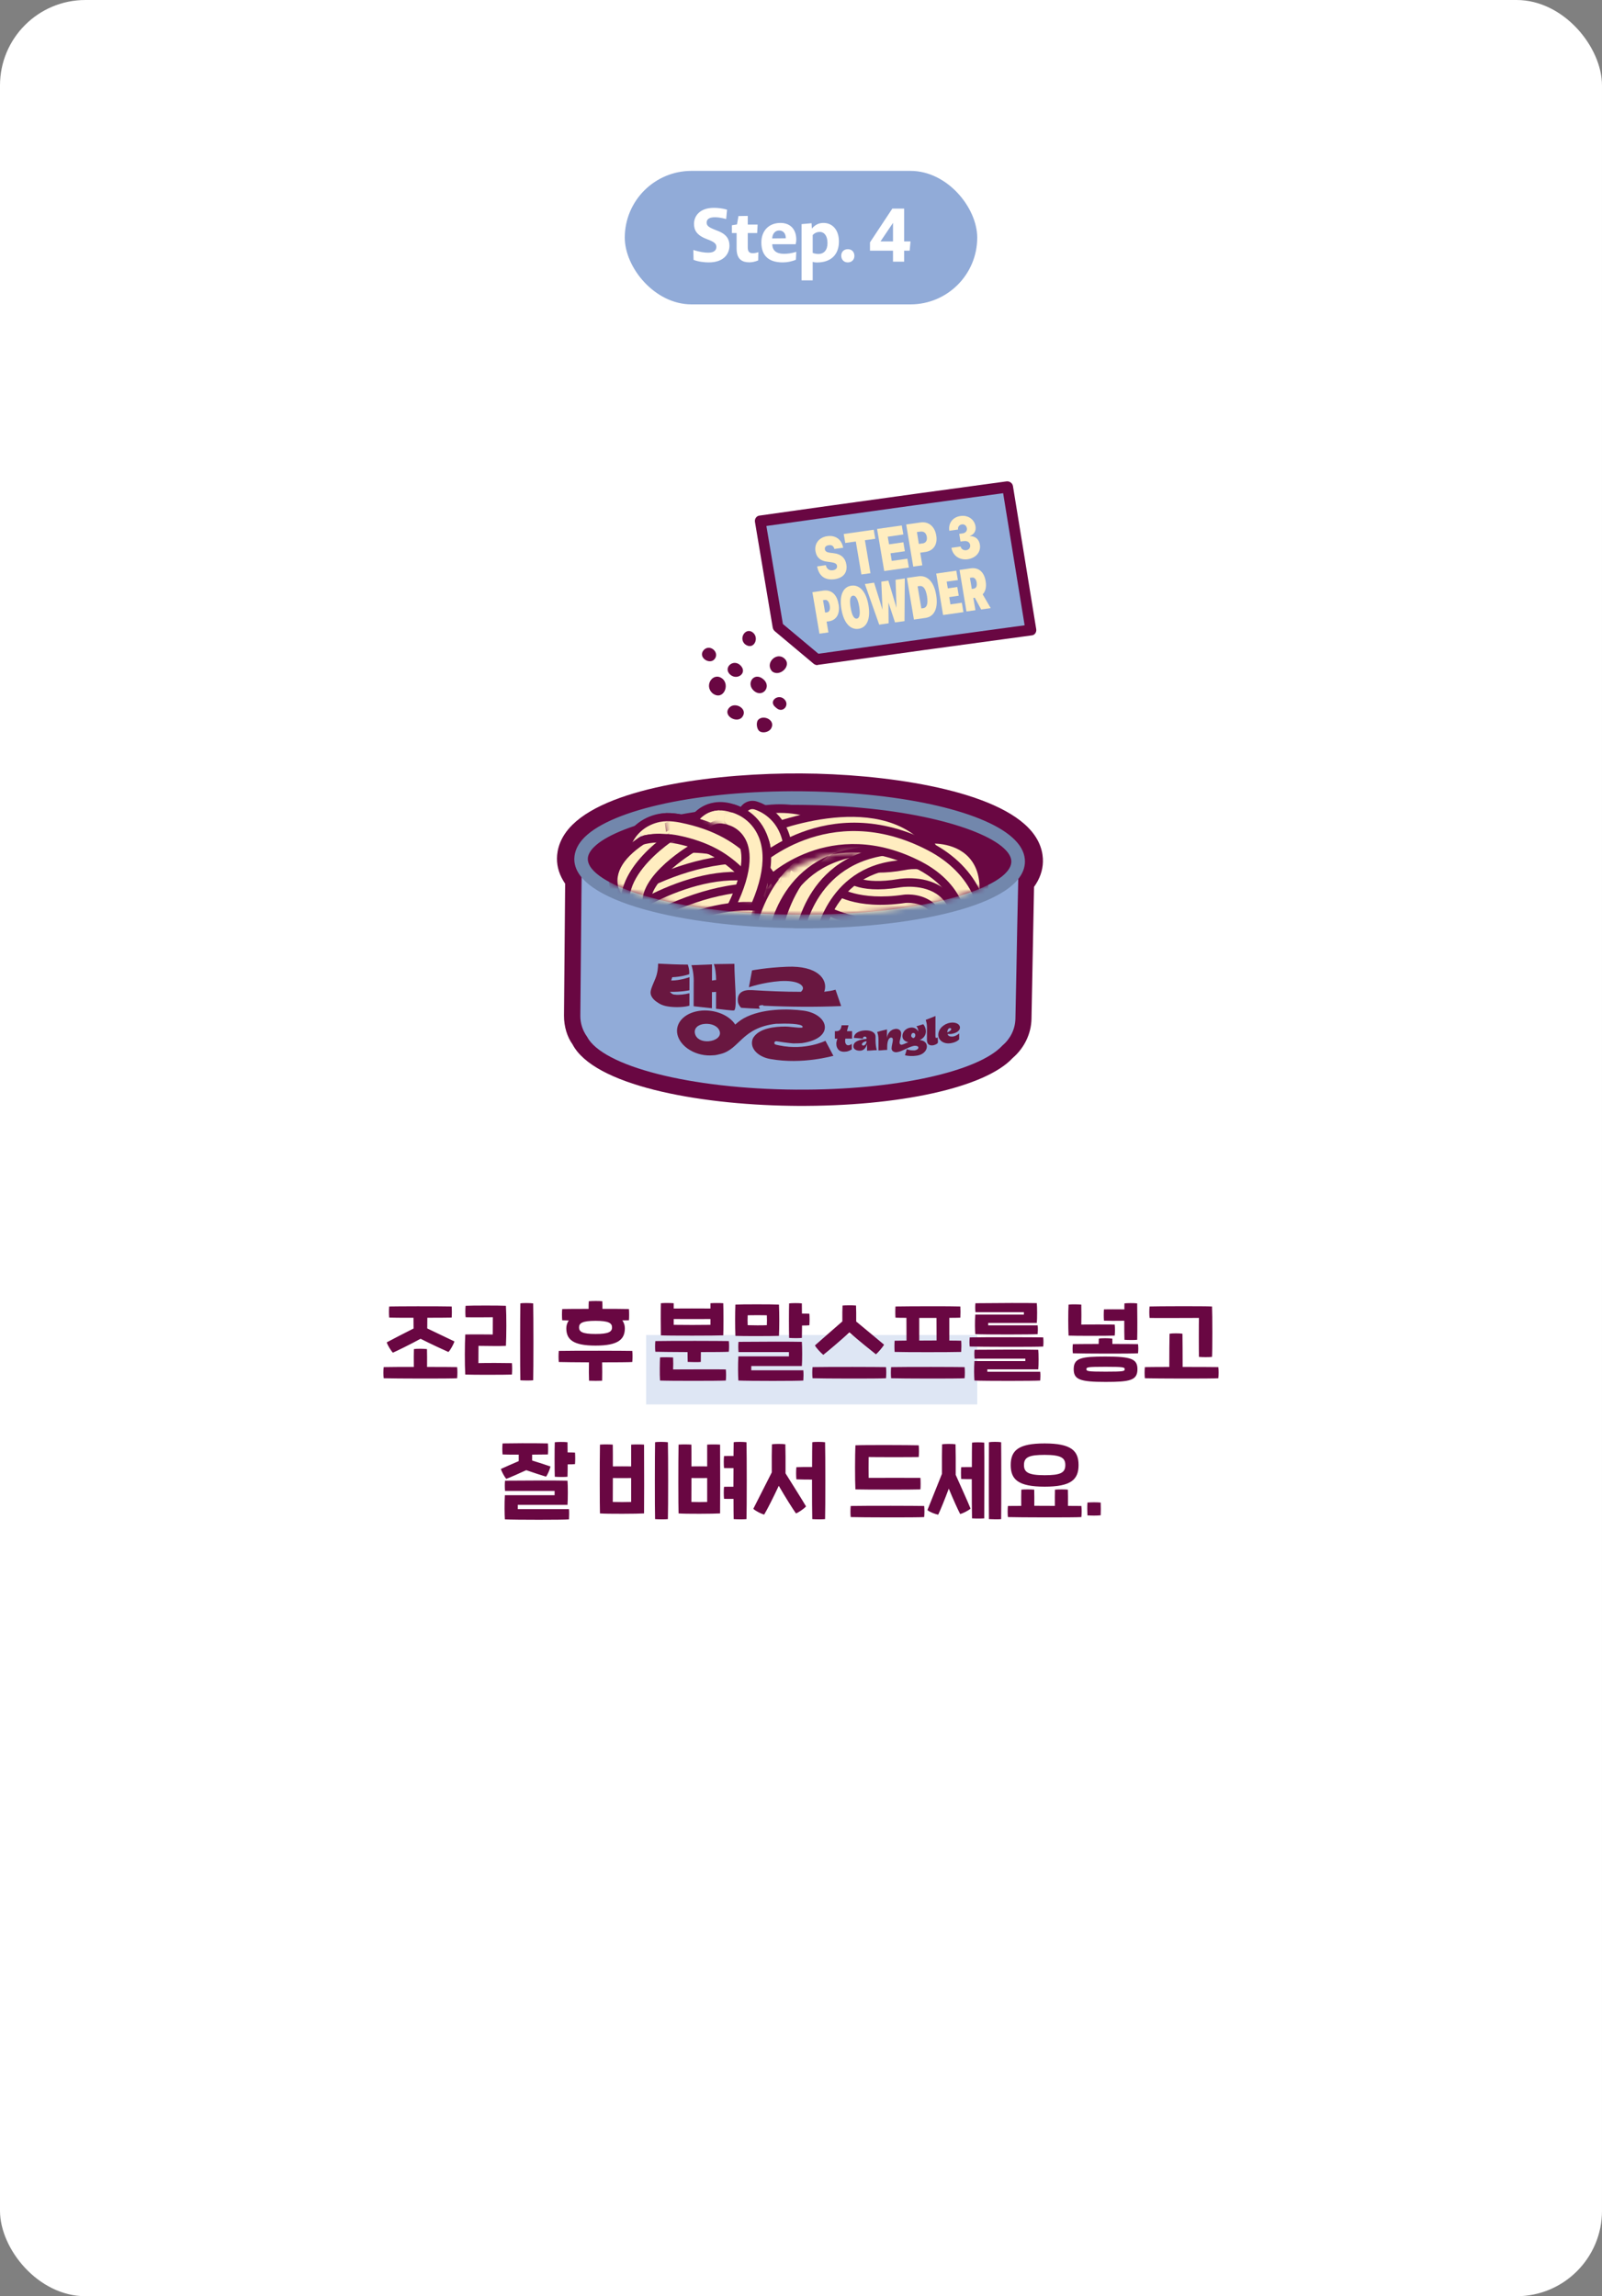 <?xml version="1.0" encoding="UTF-8"?> <svg xmlns="http://www.w3.org/2000/svg" width="300" height="430" viewBox="0 0 300 430" fill="none"><rect x="0" y="0" width="300" height="430" fill="#808080" stroke="none"/><rect width="300" height="430" rx="16" fill="white"></rect><rect x="121" y="250" width="62" height="13" fill="#91ABD8" fill-opacity="0.3"></rect><path d="M73.575 253.312C73.239 252.976 72.567 251.904 72.423 251.376C73.655 250.704 75.687 249.68 77.447 248.784C77.431 248.016 77.431 247.36 77.431 246.768C75.287 246.768 73.383 246.768 72.887 246.736C72.823 246.096 72.823 245.232 72.887 244.656C74.183 244.624 81.719 244.592 84.583 244.656C84.631 245.264 84.631 246.176 84.583 246.736C83.927 246.752 82.071 246.768 80.023 246.768C80.023 247.376 80.023 248.032 80.007 248.768C81.783 249.616 83.847 250.592 85.095 251.2C84.935 251.76 84.343 252.816 83.975 253.184C83.079 252.784 80.743 251.712 78.759 250.704C76.791 251.776 74.503 252.896 73.575 253.312ZM85.607 256.016C85.671 256.608 85.671 257.424 85.607 258.096C84.231 258.192 73.735 258.16 71.847 258.096C71.783 257.52 71.783 256.64 71.847 256.016C73.143 255.984 75.271 255.984 77.495 255.984C77.479 254.768 77.479 253.2 77.511 252.64C77.991 252.544 79.367 252.56 79.959 252.64C79.991 253.296 79.975 254.816 79.975 255.984C82.583 255.984 84.903 256 85.607 256.016ZM97.446 258.48C97.382 256.624 97.398 245.936 97.446 244.08C97.878 243.984 99.286 244 99.846 244.08C99.91 246.272 99.91 256.576 99.846 258.48C99.35 258.544 98.006 258.528 97.446 258.48ZM87.126 257.408C87.014 255.52 87.03 251.744 87.126 249.904C88.214 249.872 91.398 249.888 92.278 249.904C92.278 249.008 92.278 247.472 92.294 246.672C91.286 246.688 88.214 246.704 87.19 246.672C87.126 246.064 87.126 245.136 87.19 244.528C88.198 244.464 93.654 244.464 94.742 244.528C94.854 246.4 94.838 250.192 94.742 252.032C93.654 252.096 91.174 252.048 89.606 252.032C89.606 252.928 89.606 254.464 89.59 255.264C91.014 255.216 94.518 255.232 95.862 255.264C95.926 255.872 95.926 256.8 95.862 257.408C94.87 257.456 88.582 257.472 87.126 257.408ZM106.516 247.28C105.924 247.264 105.476 247.264 105.284 247.248C105.22 246.608 105.22 245.712 105.284 245.136C105.876 245.12 107.908 245.104 110.228 245.104C110.228 244.608 110.228 244.128 110.26 243.68C110.996 243.616 112.228 243.616 112.788 243.68C112.82 244.128 112.82 244.608 112.82 245.104C114.804 245.104 116.692 245.104 117.78 245.136C117.828 245.744 117.828 246.688 117.78 247.248C117.524 247.248 117.092 247.264 116.532 247.264C116.868 247.712 117.012 248.224 117.012 248.736C117.012 250.832 115.748 251.984 111.524 251.984C107.3 251.984 106.052 250.832 106.052 248.736C106.052 248.24 106.196 247.728 106.516 247.28ZM111.524 249.808C113.988 249.808 114.612 249.392 114.612 248.576C114.612 247.776 113.988 247.344 111.524 247.344C109.044 247.344 108.436 247.776 108.436 248.576C108.436 249.392 109.044 249.808 111.524 249.808ZM118.404 252.976C118.468 253.568 118.468 254.384 118.404 255.056C117.796 255.104 115.396 255.12 112.756 255.12C112.772 256.192 112.788 257.792 112.756 258.56C112.228 258.592 110.948 258.592 110.308 258.56C110.276 257.888 110.26 256.256 110.292 255.12C107.764 255.104 105.444 255.088 104.644 255.056C104.58 254.48 104.58 253.6 104.644 252.976C107.972 252.912 116.9 252.944 118.404 252.976ZM135.442 250.064C134.306 250.128 125.058 250.144 123.762 250.064C123.73 248.864 123.73 244.88 123.762 244.048C124.386 243.984 125.618 244 126.162 244.048V245.04C127.89 245.024 131.298 245.024 133.042 245.04V244.048C133.666 244 134.818 244 135.442 244.048C135.49 245.024 135.49 249.472 135.442 250.064ZM133.042 247.008C131.298 247.024 127.874 247.024 126.162 247.008V248.096C127.378 248.128 131.906 248.128 133.042 248.096V247.008ZM136.482 251.136C136.546 251.696 136.546 252.512 136.482 253.136C135.906 253.184 133.73 253.2 131.25 253.2C131.25 253.888 131.25 254.56 131.234 255.04C130.802 255.104 129.426 255.072 128.786 255.04C128.77 254.608 128.754 253.92 128.754 253.2C126.082 253.184 123.554 253.168 122.722 253.136C122.658 252.592 122.658 251.728 122.722 251.136C126.05 251.072 134.978 251.104 136.482 251.136ZM126.05 256.448C129.586 256.432 134.722 256.416 135.922 256.448C135.986 257.024 135.986 257.936 135.922 258.528C134.642 258.608 125.058 258.608 123.602 258.528C123.522 257.344 123.554 255.136 123.602 254.192C124.098 254.144 125.474 254.16 126.05 254.208C126.082 255.008 126.082 255.744 126.05 256.448ZM151.569 246.016C151.617 246.624 151.617 247.568 151.569 248.176C151.313 248.208 150.833 248.224 150.193 248.224C150.193 249.12 150.177 249.936 150.161 250.544C149.665 250.608 148.337 250.592 147.777 250.544C147.729 249.168 147.729 245.296 147.777 244.08C148.209 244.016 149.601 244 150.161 244.08C150.177 244.608 150.177 245.28 150.177 245.984C150.753 245.984 151.233 246 151.569 246.016ZM145.873 250.16C144.801 250.208 138.961 250.224 137.713 250.16C137.649 248.416 137.649 245.872 137.713 244.304C138.705 244.24 144.657 244.24 145.873 244.304C145.953 246.048 145.953 248.64 145.873 250.16ZM140.017 246.304C139.985 246.896 139.985 247.616 140.017 248.16C140.865 248.192 142.753 248.208 143.601 248.16C143.633 247.632 143.633 246.896 143.601 246.304C142.769 246.272 141.025 246.288 140.017 246.304ZM140.689 256.608H150.433C150.497 257.136 150.465 258.016 150.433 258.528C149.393 258.624 140.321 258.624 138.273 258.528C138.209 257.648 138.177 255.472 138.273 254H147.745V253.2H138.305C138.241 252.672 138.241 251.648 138.305 251.28C142.961 251.232 148.193 251.232 150.161 251.28C150.241 252.224 150.241 254.784 150.161 255.808H140.689V256.608ZM154.176 253.712C153.824 253.456 152.864 252.448 152.608 251.952C153.856 250.832 156.064 248.928 157.744 247.456C157.728 246.192 157.744 245.216 157.776 244.48C158.208 244.432 159.744 244.416 160.304 244.48C160.336 245.312 160.352 246.288 160.336 247.472C162.048 248.896 164.288 250.736 165.552 251.808C165.296 252.304 164.368 253.344 164.032 253.616C163.168 252.928 160.864 251.104 159.072 249.504C157.296 251.136 155.056 253.024 154.176 253.712ZM165.92 256.016C165.984 256.608 165.984 257.424 165.92 258.096C164.544 258.192 154.048 258.16 152.16 258.096C152.096 257.52 152.096 256.64 152.16 256.016C155.488 255.952 164.416 255.984 165.92 256.016ZM179.998 253.168C177.934 253.232 169.422 253.232 167.534 253.168C167.486 252.512 167.486 251.696 167.534 251.072C167.966 251.056 168.766 251.056 169.758 251.04C169.742 249.84 169.742 248.016 169.742 246.784C168.83 246.784 168.11 246.768 167.694 246.752C167.646 246.128 167.646 245.248 167.694 244.656C170.35 244.608 178.35 244.592 179.838 244.656C179.87 245.248 179.87 246.048 179.838 246.752C179.406 246.768 178.67 246.784 177.774 246.784V251.04C178.75 251.04 179.55 251.056 179.998 251.072C180.046 251.696 180.046 252.432 179.998 253.168ZM172.142 246.8V251.04C173.198 251.024 174.318 251.024 175.39 251.024C175.374 249.824 175.374 248.016 175.374 246.8H172.142ZM180.638 256.016C180.702 256.608 180.702 257.424 180.638 258.096C179.262 258.192 168.766 258.16 166.878 258.096C166.814 257.52 166.814 256.64 166.878 256.016C170.206 255.952 179.134 255.984 180.638 256.016ZM182.637 249.84C182.573 248.96 182.541 247.648 182.637 246.176H191.741V245.728H182.669C182.605 245.2 182.605 244.416 182.669 244.048C187.325 244 192.189 243.984 194.157 244.032C194.237 244.656 194.237 247.056 194.157 247.744H185.053V248.192H194.317C194.381 248.72 194.349 249.328 194.317 249.84C193.277 249.92 184.685 249.936 182.637 249.84ZM181.597 252.16C181.533 251.616 181.533 251.04 181.597 250.448C184.925 250.384 193.853 250.416 195.357 250.448C195.421 251.008 195.421 251.552 195.357 252.16C193.981 252.256 183.485 252.224 181.597 252.16ZM182.477 258.528C182.413 257.648 182.381 256.336 182.477 254.88H192.013V254.432H182.509C182.445 253.904 182.445 253.136 182.509 252.768C187.165 252.72 192.461 252.72 194.429 252.768C194.509 253.392 194.509 255.744 194.429 256.432H184.893V256.88H194.797C194.861 257.408 194.829 258.016 194.797 258.528C193.757 258.608 184.525 258.624 182.477 258.528ZM210.539 247.328C209.355 247.36 207.259 247.344 206.731 247.312C206.683 246.704 206.683 245.808 206.731 245.2C207.243 245.184 209.339 245.184 210.555 245.2C210.555 244.72 210.555 244.336 210.571 244.08C211.003 244.016 212.395 244 212.955 244.08C212.987 245.808 213.003 249.312 212.955 250.896C212.459 250.96 211.131 250.944 210.571 250.896C210.539 250.192 210.539 248.736 210.539 247.328ZM208.747 250.112C207.467 250.16 201.563 250.176 200.107 250.112C200.027 248.592 200.027 245.552 200.107 244.304C200.603 244.24 201.915 244.256 202.491 244.304C202.523 245.424 202.507 247.168 202.491 248.048C203.627 248.016 207.547 248.016 208.747 248.048C208.811 248.656 208.811 249.504 208.747 250.112ZM213.115 251.712C213.179 252.272 213.179 252.8 213.115 253.424C211.739 253.52 202.795 253.488 200.907 253.424C200.843 252.88 200.843 252.304 200.907 251.712C202.139 251.696 203.899 251.68 205.739 251.68C205.739 251.328 205.755 250.96 205.771 250.672C206.203 250.576 207.659 250.576 208.299 250.672C208.315 250.96 208.315 251.312 208.315 251.68C210.523 251.68 212.427 251.696 213.115 251.712ZM207.035 254.032C211.803 254.032 213.003 254.464 213.003 256.4C213.003 258.512 211.579 258.784 207.035 258.784C202.267 258.784 201.067 258.352 201.067 256.4C201.067 254.304 202.491 254.032 207.035 254.032ZM207.035 256.864C210.443 256.864 210.619 256.784 210.619 256.4C210.619 256.048 210.427 255.952 207.035 255.952C203.627 255.952 203.451 256.032 203.451 256.4C203.451 256.768 203.643 256.864 207.035 256.864ZM224.522 246.8C220.986 246.8 216.474 246.848 215.274 246.8C215.21 246.192 215.21 245.264 215.274 244.656C216.554 244.608 225.514 244.576 226.97 244.656C227.05 246 227.05 253.152 226.97 254.096C226.474 254.16 225.098 254.16 224.522 254.096C224.49 253.2 224.49 247.584 224.522 246.8ZM228.154 256.016C228.218 256.608 228.218 257.424 228.154 258.096C226.778 258.192 216.282 258.16 214.394 258.096C214.33 257.52 214.33 256.64 214.394 256.016C215.482 256 217.146 255.984 218.97 255.984C218.97 254.128 218.986 250.384 219.018 249.76C219.514 249.664 220.874 249.664 221.434 249.76C221.45 250.464 221.466 254.16 221.466 255.984C224.49 255.984 227.354 256 228.154 256.016ZM107.682 272.016C107.73 272.624 107.73 273.568 107.682 274.176C107.426 274.208 106.946 274.224 106.306 274.224C106.306 275.12 106.29 275.936 106.274 276.544C105.778 276.608 104.45 276.592 103.89 276.544C103.842 275.168 103.842 271.296 103.89 270.08C104.322 270.016 105.714 270 106.274 270.08C106.29 270.608 106.29 271.28 106.29 271.984C106.866 271.984 107.346 272 107.682 272.016ZM94.802 276.944C94.386 276.432 93.954 275.584 93.794 275.088C94.29 274.848 95.842 274.176 97.138 273.616V272.4C95.778 272.4 94.594 272.4 94.114 272.368C94.05 271.728 94.05 270.88 94.114 270.304C95.41 270.272 99.746 270.24 102.61 270.304C102.658 270.912 102.658 271.808 102.61 272.368C102.018 272.384 100.898 272.384 99.65 272.4V273.504C100.898 273.888 102.386 274.368 103.09 274.624C102.962 275.152 102.594 276.08 102.258 276.528C101.474 276.304 99.842 275.76 98.546 275.312C97.346 275.872 95.826 276.544 94.802 276.944ZM96.962 282.608H106.546C106.61 283.136 106.578 284.016 106.546 284.528C105.506 284.624 96.594 284.624 94.546 284.528C94.482 283.648 94.45 281.472 94.546 280H103.858V279.2H94.578C94.514 278.672 94.514 277.648 94.578 277.28C99.234 277.232 104.306 277.232 106.274 277.28C106.354 278.224 106.354 280.784 106.274 281.808H96.962V282.608ZM125.073 270.08C125.137 272.272 125.137 282.576 125.073 284.48C124.577 284.544 123.233 284.528 122.673 284.48C122.609 282.624 122.625 271.936 122.673 270.08C123.105 269.984 124.513 270 125.073 270.08ZM118.193 270.528C118.817 270.48 119.985 270.48 120.609 270.528C120.641 274.208 120.625 282.768 120.609 283.408C119.473 283.488 113.649 283.52 112.353 283.408C112.305 282.176 112.289 273.984 112.353 270.528C112.977 270.464 114.209 270.48 114.753 270.528C114.769 270.944 114.769 272.656 114.769 274.608C115.777 274.592 117.233 274.592 118.193 274.608V270.528ZM118.193 281.264V276.784C117.217 276.8 115.761 276.8 114.769 276.784C114.753 278.64 114.753 280.4 114.753 281.264C115.521 281.296 117.505 281.296 118.193 281.264ZM139.791 270.08C139.855 272.272 139.855 282.576 139.791 284.48C139.295 284.544 137.951 284.528 137.391 284.48C137.375 283.904 137.359 282.464 137.359 280.688C136.703 280.704 135.935 280.688 135.583 280.672C135.519 280.048 135.519 279.024 135.583 278.432C135.951 278.416 136.719 278.4 137.343 278.416C137.343 277.248 137.343 276.048 137.359 274.928C136.703 274.944 135.935 274.928 135.583 274.912C135.519 274.288 135.519 273.264 135.583 272.672C135.951 272.656 136.719 272.64 137.359 272.656C137.375 271.456 137.375 270.512 137.391 270.08C137.823 269.984 139.231 270 139.791 270.08ZM132.431 270.528C133.055 270.48 134.223 270.48 134.847 270.528C134.879 274.208 134.863 282.768 134.847 283.408C133.711 283.488 128.367 283.52 127.071 283.408C127.023 282.176 127.007 273.984 127.071 270.528C127.695 270.464 128.927 270.48 129.471 270.528C129.487 270.944 129.487 272.656 129.487 274.608C130.351 274.592 131.535 274.592 132.431 274.608V270.528ZM132.431 281.264V276.784C131.519 276.8 130.335 276.8 129.487 276.784C129.471 278.64 129.471 280.4 129.471 281.264C130.239 281.296 131.743 281.296 132.431 281.264ZM154.51 270.08C154.574 272.272 154.574 282.576 154.51 284.48C154.014 284.544 152.67 284.528 152.11 284.48C152.078 283.536 152.062 280.272 152.062 277.072C151.022 277.072 149.87 277.056 149.134 277.024C149.07 276.416 149.07 275.36 149.134 274.752C150.014 274.72 151.118 274.704 152.078 274.72C152.078 272.576 152.094 270.752 152.11 270.08C152.542 269.984 153.95 270 154.51 270.08ZM147.07 270.464C147.102 271.36 147.118 273.936 147.102 275.904C148.35 277.92 150.126 280.688 150.942 282.096C150.558 282.544 149.502 283.264 149.054 283.408C148.462 282.576 147.038 280.32 145.838 278.24C144.83 280.4 143.646 282.736 143.102 283.632C142.638 283.52 141.47 282.96 141.07 282.544C141.822 281.04 143.438 277.872 144.526 275.728C144.51 273.728 144.526 271.216 144.558 270.464C144.99 270.384 146.51 270.368 147.07 270.464ZM160.188 278.912C160.092 277.04 160.108 272.496 160.188 270.656C161.74 270.576 170.444 270.608 172.044 270.656C172.108 271.264 172.108 272.24 172.044 272.848C170.924 272.88 163.868 272.88 162.668 272.848C162.652 273.584 162.652 276.064 162.668 276.752C163.932 276.752 171.18 276.736 172.364 276.752C172.412 277.376 172.412 278.4 172.364 278.912C171.052 278.976 161.756 278.96 160.188 278.912ZM159.308 284.096C159.244 283.52 159.244 282.64 159.308 282.016C162.636 281.952 171.564 281.984 173.068 282.016C173.132 282.608 173.132 283.424 173.068 284.096C171.692 284.192 161.196 284.16 159.308 284.096ZM187.483 270.08C187.515 272.08 187.515 282.544 187.483 284.48C187.051 284.544 185.755 284.512 185.195 284.48C185.163 282.544 185.179 271.76 185.195 270.08C185.627 269.984 187.003 269.984 187.483 270.08ZM182.027 270.16C182.459 270.064 183.835 270.08 184.315 270.16C184.363 272.176 184.331 282.432 184.315 284.336C183.883 284.384 182.587 284.384 182.027 284.336C181.995 283.344 181.979 280.128 181.979 276.992C181.227 276.992 180.459 276.992 179.995 276.96C179.947 276.496 179.947 275.12 179.995 274.752C180.443 274.736 181.211 274.736 181.995 274.736C181.995 272.592 182.011 270.784 182.027 270.16ZM178.939 270.464C178.971 271.392 178.987 274.208 178.971 276.192C179.915 278.336 181.179 281.072 181.755 282.512C181.307 282.912 180.267 283.424 179.803 283.52C179.387 282.72 178.491 280.752 177.675 278.768C176.923 280.784 176.107 282.8 175.691 283.648C175.211 283.568 174.107 283.168 173.675 282.784L176.395 276C176.379 273.952 176.395 271.248 176.427 270.464C176.859 270.384 178.379 270.368 178.939 270.464ZM195.626 278.4C190.618 278.4 189.274 277.024 189.274 274.352C189.274 271.6 190.73 270.304 195.626 270.304C200.634 270.304 201.978 271.696 201.978 274.352C201.978 277.104 200.522 278.4 195.626 278.4ZM195.626 272.448C192.698 272.448 191.754 272.88 191.754 274.352C191.754 275.696 192.554 276.256 195.626 276.256C198.554 276.256 199.498 275.824 199.498 274.352C199.498 273.008 198.698 272.448 195.626 272.448ZM202.506 282.016C202.57 282.608 202.57 283.424 202.506 284.096C201.13 284.192 190.634 284.16 188.746 284.096C188.682 283.52 188.682 282.64 188.746 282.016C189.402 282 190.266 282 191.242 282C191.226 280.912 191.242 279.568 191.258 278.96C191.738 278.896 193.082 278.896 193.674 278.96C193.706 279.664 193.69 280.96 193.69 281.984C194.97 281.984 196.314 281.984 197.546 282C197.546 280.96 197.53 279.664 197.562 278.96C198.154 278.896 199.498 278.896 199.978 278.96C199.994 279.568 200.01 280.912 199.994 282C201.194 282 202.106 282.016 202.506 282.016ZM203.64 283.776C203.608 283.024 203.592 282.112 203.64 281.376C204.456 281.312 205.336 281.312 206.12 281.376C206.152 282.128 206.152 283.024 206.12 283.76C205.32 283.84 204.424 283.824 203.64 283.776Z" fill="#690742"></path><rect x="117" y="32" width="66" height="25" rx="12.5" fill="#91ABD8"></rect><path d="M136.601 46.018C136.601 47.376 135.705 49.14 132.709 49.14C131.939 49.14 130.777 49.014 129.881 48.664L129.839 46.816C131.085 47.194 131.925 47.32 132.625 47.32C133.815 47.32 134.151 46.774 134.151 46.242C134.151 45.808 133.983 45.458 133.017 45.038L132.359 44.772C130.399 44.03 129.965 43.05 129.965 41.902C129.979 40.376 131.113 38.92 133.689 38.92C134.375 38.92 135.313 39.004 136.153 39.27L135.985 41.02C135.061 40.768 134.361 40.684 133.871 40.684C132.709 40.684 132.331 41.132 132.331 41.678C132.331 42.14 132.527 42.476 133.675 42.938L134.333 43.204C136.181 43.89 136.601 44.912 136.601 46.018ZM141.989 48.762C141.443 49 140.827 49.126 140.351 49.126C139.063 49.126 137.943 48.636 137.943 46.578V43.638H137.061V42.182L138.013 42.028L138.293 40.46L140.029 40.432V42.056H141.877L141.793 43.638H140.029V46.354C140.029 47.18 140.393 47.418 140.967 47.418C141.219 47.418 141.527 47.39 142.017 47.222L141.989 48.762ZM149.045 48.636C148.289 48.972 147.379 49.14 146.595 49.14C143.627 49.14 142.577 47.572 142.577 45.402C142.577 43.246 143.949 41.748 146.161 41.748C147.967 41.748 149.115 42.91 149.115 44.87C149.115 45.108 149.087 45.416 149.003 45.738H144.621C144.635 46.9 145.377 47.53 146.805 47.53C147.463 47.53 148.191 47.446 149.115 47.166L149.045 48.636ZM147.155 44.618C147.155 43.68 146.637 43.162 145.909 43.162C145.251 43.162 144.663 43.652 144.607 44.646L147.155 44.618ZM157.103 45.234C157.103 47.544 155.759 49.154 152.959 49.154C152.679 49.154 152.413 49.112 152.189 49.042V52.5H150.103V41.972L151.979 41.804L152.035 42.798C152.735 42 153.435 41.748 154.219 41.748C155.843 41.748 157.103 42.994 157.103 45.234ZM154.961 45.528C154.961 44.03 154.261 43.428 153.519 43.428C153.071 43.428 152.609 43.582 152.189 44.016V47.362C152.553 47.502 152.931 47.558 153.253 47.558C154.317 47.558 154.961 46.816 154.961 45.528ZM160 47.922C160 48.622 159.51 49.14 158.754 49.14C158.026 49.14 157.536 48.608 157.536 47.88C157.536 47.18 158.012 46.662 158.782 46.662C159.51 46.662 160 47.18 160 47.922ZM170.352 46.942H169.316V49H167.23V46.942H162.918V45.388L167.104 39.06H169.316V45.206H170.506L170.352 46.942ZM164.892 45.206H167.23V41.734L164.892 45.206Z" fill="white"></path><rect width="160" height="160" transform="translate(70 67)" fill="white"></rect><path d="M153.966 95.949C149.314 96.608 147.005 96.928 142.352 97.587C143.684 105.512 144.35 109.475 145.682 117.4C148.604 119.836 150.075 121.063 152.982 123.518C168.99 121.258 177.006 120.163 193.04 117.991C191.3 107.258 190.44 101.901 188.682 91.17C174.786 93.053 167.838 93.995 153.949 95.95L153.966 95.949Z" fill="#91ABD8"></path><path d="M153.109 124.548C152.849 124.568 152.595 124.478 152.386 124.314L145.088 118.199C144.896 118.033 144.769 117.808 144.706 117.541L141.378 97.738C141.333 97.471 141.391 97.177 141.544 96.967C141.695 96.739 141.925 96.595 142.201 96.556L153.812 94.918C167.699 92.982 174.644 92.023 188.536 90.14C189.057 90.101 189.6 90.457 189.693 91.028L194.048 117.818C194.093 118.086 194.033 118.361 193.882 118.589C193.73 118.818 193.483 118.963 193.223 118.983C177.193 121.153 169.196 122.246 153.175 124.507L153.123 124.511L153.109 124.548ZM146.611 116.855L153.26 122.423C168.645 120.265 176.64 119.154 191.877 117.097L187.854 92.36C174.617 94.157 167.67 95.098 154.13 97.008L143.517 98.498L146.613 116.873L146.611 116.855Z" fill="#690742"></path><path d="M155.19 102.099C154.628 102.177 154.417 102.479 154.474 102.867C154.533 103.274 154.878 103.444 155.508 103.522C155.734 103.54 155.839 103.55 156.067 103.587C157.516 103.745 158.283 104.491 158.491 105.69C158.751 107.225 157.921 108.234 156.287 108.465C154.619 108.699 153.373 107.989 153.022 106.069C153.686 105.982 154.008 105.922 154.656 105.837C154.798 106.559 155.297 106.879 155.962 106.793C156.54 106.713 156.816 106.371 156.739 105.948C156.684 105.577 156.371 105.386 155.618 105.282C155.355 105.248 155.215 105.223 154.952 105.19C153.748 105.066 152.929 104.485 152.717 103.251C152.463 101.769 153.4 100.626 154.914 100.404C156.48 100.178 157.62 101.039 157.897 102.572C157.233 102.658 156.911 102.719 156.246 102.805C156.124 102.278 155.784 102 155.207 102.097L155.19 102.099Z" fill="#FFEDC0"></path><path d="M157.996 100C160.245 99.687 161.368 99.512 163.617 99.199C163.737 99.869 163.789 100.205 163.911 100.893C163.127 101.006 162.735 101.053 161.968 101.165C162.393 103.635 162.605 104.87 163.012 107.342C162.332 107.447 161.99 107.491 161.308 107.578C160.884 105.108 160.672 103.873 160.264 101.401C159.481 101.514 159.088 101.562 158.288 101.676C158.168 101.006 158.114 100.652 157.994 99.982L157.996 100Z" fill="#FFEDC0"></path><path d="M164.248 99.052C166.1 98.787 167.019 98.663 168.871 98.398C168.991 99.067 169.042 99.403 169.164 100.09C167.991 100.25 167.413 100.33 166.241 100.508C166.333 101.073 166.381 101.373 166.49 101.936C167.56 101.783 168.104 101.706 169.175 101.553C169.295 102.223 169.346 102.558 169.449 103.229C168.378 103.382 167.834 103.459 166.763 103.611C166.855 104.176 166.901 104.458 166.995 105.04C168.168 104.88 168.747 104.8 169.918 104.622C170.038 105.291 170.089 105.627 170.207 106.279C168.355 106.544 167.436 106.667 165.584 106.933C165.056 103.776 164.793 102.207 164.25 99.07L164.248 99.052Z" fill="#FFEDC0"></path><path d="M169.698 98.218C170.804 98.063 171.349 97.986 172.455 97.83C173.921 97.648 175.053 98.598 175.327 100.274C175.618 101.949 174.807 103.136 173.328 103.356C172.919 103.405 172.732 103.437 172.324 103.503C172.489 104.437 172.572 104.914 172.72 105.867C172.039 105.954 171.7 106.016 171.018 106.103C170.49 102.945 170.227 101.375 169.698 98.218ZM172.735 101.775C173.383 101.69 173.678 101.203 173.557 100.516C173.433 99.811 173.018 99.467 172.371 99.552C172.097 99.572 171.979 99.599 171.707 99.638C171.848 100.52 171.929 100.978 172.071 101.861C172.343 101.822 172.461 101.796 172.734 101.757L172.735 101.775Z" fill="#FFEDC0"></path><path d="M178.189 102.579C178.87 102.491 179.209 102.43 179.891 102.342C179.991 102.817 180.435 103.105 180.962 103.029C181.455 102.956 181.758 102.54 181.673 102.047C181.587 101.535 181.126 101.248 180.513 101.331C180.256 101.35 180.121 101.378 179.866 101.415C179.772 100.833 179.726 100.551 179.632 99.968C179.889 99.949 180.024 99.921 180.279 99.883C180.824 99.806 181.146 99.407 181.061 98.913C180.978 98.437 180.603 98.144 180.142 98.197C179.649 98.27 179.327 98.669 179.412 99.163C178.765 99.248 178.424 99.292 177.778 99.394C177.547 97.965 178.432 96.826 179.879 96.627C181.291 96.43 182.463 97.253 182.682 98.558C182.823 99.441 182.374 100.118 181.622 100.353C181.622 100.353 181.623 100.371 181.625 100.389C182.696 100.397 183.328 101.01 183.496 101.98C183.722 103.356 182.786 104.499 181.204 104.726C179.688 104.93 178.426 104.061 178.174 102.598L178.189 102.579Z" fill="#FFEDC0"></path><path d="M157.041 113.13C157.341 114.892 156.693 116.137 155.2 116.357C155.046 116.369 154.961 116.375 154.792 116.406C154.926 117.217 155.001 117.622 155.135 118.432C154.475 118.536 154.135 118.58 153.455 118.667C152.931 115.548 152.67 113.997 152.132 110.897C152.963 110.781 153.37 110.714 154.202 110.598C155.628 110.4 156.714 111.263 157.022 113.114L157.041 113.13ZM154.873 114.669C155.297 114.601 155.512 114.174 155.381 113.399C155.258 112.695 154.94 112.273 154.482 112.343C154.345 112.353 154.26 112.36 154.125 112.388C154.289 113.321 154.353 113.78 154.517 114.714C154.653 114.703 154.739 114.697 154.873 114.669Z" fill="#FFEDC0"></path><path d="M157.57 114.085C157.143 111.582 157.834 109.904 159.415 109.677C160.944 109.454 162.195 110.734 162.633 113.344C163.06 115.847 162.368 117.525 160.788 117.752C159.259 117.975 158.007 116.695 157.57 114.085ZM160.9 113.6C160.648 112.137 160.235 111.472 159.725 111.547C159.216 111.621 159.046 112.33 159.301 113.811C159.53 115.222 159.929 115.924 160.456 115.848C160.949 115.775 161.135 115.065 160.9 113.6Z" fill="#FFEDC0"></path><path d="M167.712 108.576C168.395 108.47 168.738 108.426 169.439 108.32C169.419 111.529 169.408 113.125 169.386 116.316C168.669 116.424 168.309 116.469 167.606 116.558C167.108 115.073 166.875 114.32 166.376 112.834C166.396 114.392 166.388 115.163 166.408 116.721C165.707 116.827 165.347 116.873 164.647 116.979C163.573 113.942 163.035 112.406 161.961 109.369C162.662 109.262 163.004 109.218 163.688 109.113C164.329 111.143 164.643 112.177 165.266 114.208C165.173 112.101 165.133 111.029 165.039 108.921C165.57 108.845 165.826 108.808 166.357 108.732C166.965 110.783 167.277 111.798 167.883 113.831C167.823 111.703 167.784 110.649 167.708 108.54L167.712 108.576Z" fill="#FFEDC0"></path><path d="M171.141 116.004C170.616 112.883 170.355 111.331 169.832 108.228C170.699 108.108 171.124 108.04 171.991 107.921C173.692 107.685 174.911 108.986 175.314 111.42C175.721 113.889 174.986 115.481 173.285 115.717C172.417 115.836 171.993 115.904 171.125 116.023L171.141 116.004ZM172.517 113.935C172.671 113.924 172.757 113.917 172.909 113.888C173.571 113.784 173.826 113.068 173.596 111.657C173.368 110.263 172.892 109.656 172.228 109.743C172.074 109.754 171.989 109.761 171.838 109.808C172.111 111.466 172.247 112.295 172.534 113.934L172.517 113.935Z" fill="#FFEDC0"></path><path d="M177.968 113.178C178.832 113.059 179.255 112.991 180.119 112.872C180.242 113.576 180.295 113.928 180.418 114.632C178.894 114.855 178.131 114.949 176.607 115.172C176.084 112.055 175.824 110.505 175.32 107.405C176.829 107.201 177.574 107.091 179.08 106.869C179.203 107.573 179.256 107.926 179.379 108.63C178.549 108.746 178.125 108.796 177.278 108.914C177.364 109.425 177.406 109.671 177.492 110.182C178.203 110.075 178.559 110.03 179.27 109.922C179.388 110.573 179.439 110.908 179.539 111.56C178.829 111.668 178.472 111.713 177.762 111.82C177.851 112.366 177.895 112.631 177.985 113.177L177.968 113.178Z" fill="#FFEDC0"></path><path d="M183.738 114.136C183.27 113.261 183.018 112.816 182.549 111.941C182.429 111.95 182.378 111.954 182.275 111.961C182.42 112.879 182.501 113.337 182.665 114.271C181.985 114.359 181.663 114.419 180.982 114.506C180.458 111.385 180.213 109.832 179.691 106.729C180.541 106.611 180.965 106.543 181.798 106.426C183.227 106.228 184.296 107.076 184.579 108.84C184.756 109.898 184.567 110.752 184.018 111.294C184.623 112.319 184.916 112.833 185.522 113.876C184.809 113.984 184.452 114.029 183.738 114.136ZM181.636 108.224C181.772 109.053 181.85 109.476 181.984 110.287C182.138 110.275 182.207 110.27 182.357 110.223C182.783 110.173 183.002 109.781 182.897 109.093C182.798 108.457 182.468 108.09 182.026 108.159C181.872 108.17 181.804 108.176 181.652 108.205L181.636 108.224Z" fill="#FFEDC0"></path><path d="M133.488 129.873C135.434 131.266 136.76 128.282 135.268 127.086C133.551 125.729 131.726 128.411 133.488 129.873Z" fill="#690742"></path><path d="M144.618 125.746C146.051 126.84 148.365 124.637 146.891 123.312C145.38 121.972 143.16 124.24 144.618 125.746Z" fill="#690742"></path><path d="M141.169 129.357C142.79 130.777 144.596 128.56 142.926 127.18C141.217 125.749 139.637 127.966 141.169 129.357Z" fill="#690742"></path><path d="M136.546 132.544C135.253 134.026 138.04 135.577 139.018 134.245C140.135 132.74 137.639 131.311 136.546 132.544Z" fill="#690742"></path><path d="M144.29 136.595C145.495 134.942 142.968 133.697 141.97 134.813C141.565 135.275 141.686 136.468 142.182 136.898C142.696 137.326 143.793 137.171 144.273 136.596L144.29 136.595Z" fill="#690742"></path><path d="M138.643 124.584C137.276 123.286 135.354 125.083 136.734 126.326C138.073 127.518 140.074 125.984 138.643 124.584Z" fill="#690742"></path><path d="M139.504 120.635C141.16 121.907 142.279 119.44 140.961 118.428C139.663 117.434 138.258 119.475 139.504 120.635Z" fill="#690742"></path><path d="M131.755 121.764C130.64 123.104 132.893 124.567 133.819 123.421C134.838 122.159 132.893 120.475 131.755 121.764Z" fill="#690742"></path><path d="M145.318 132.516C146.592 133.748 148.043 131.951 146.803 130.877C145.659 129.887 143.757 131.359 145.318 132.516Z" fill="#690742"></path><path d="M192.254 161.324C192.436 152.862 170.605 148.012 149.972 147.877C129.374 147.743 107.412 152.271 107.335 160.751C107.306 162.088 107.912 163.311 108.889 164.451C108.79 174.762 108.75 179.917 108.651 190.228C108.637 191.688 109.1 193.032 109.902 194.152C112.768 199.683 129.168 203.928 149.063 204.07C167.554 204.192 183.118 200.717 187.649 195.837C189.098 194.608 190.049 192.827 190.093 190.804C190.241 183.89 190.298 180.424 190.429 173.51C190.452 172.437 190.464 171.91 190.487 170.836C190.537 168.514 190.562 167.336 190.612 165.014C191.62 163.884 192.243 162.679 192.254 161.341L192.254 161.324Z" fill="#690742"></path><path d="M148.015 207.077C130.39 206.827 111.186 203.193 107.206 195.554C106.234 194.22 105.608 192.258 105.618 190.2L105.833 165.483C104.811 163.991 104.283 162.4 104.301 160.746C104.318 159.163 104.826 156.777 107.212 154.436C114.567 147.186 134.867 144.747 150.038 144.839C165.138 144.913 185.432 147.664 192.579 155.015C194.899 157.388 195.339 159.787 195.305 161.37C195.27 163.005 194.709 164.599 193.641 166.079L193.162 190.81C193.102 193.589 191.816 196.263 189.633 198.132C184.563 203.62 168.523 207.227 149.051 207.092C148.717 207.087 148.384 207.082 148.05 207.077L148.015 207.077ZM150.925 150.939L149.942 150.925C132.366 150.817 116.175 154.105 111.456 158.754C110.38 159.812 110.382 160.516 110.377 160.744C110.367 161.219 110.654 161.786 111.202 162.427L111.956 163.3L111.711 190.216C111.69 191.166 112.078 191.91 112.402 192.355C114.377 196.095 128.063 200.706 149.129 201.005C168.215 201.135 182.099 197.356 185.46 193.744C186.57 192.757 187.065 191.779 187.088 190.741L187.614 163.812L188.387 162.96C188.945 162.335 189.238 161.776 189.249 161.284C189.253 161.055 189.269 160.351 188.22 159.281C183.719 154.642 168.147 151.184 150.96 150.94L150.925 150.939Z" fill="#690742"></path><path d="M108.949 160.523C108.85 172.399 108.792 178.337 108.676 190.195C108.662 191.657 109.125 193.003 109.926 194.125C112.793 199.663 129.2 203.912 149.104 204.052C167.602 204.171 183.174 200.69 187.708 195.802C189.158 194.572 190.11 192.788 190.154 190.762C190.304 183.838 190.361 180.368 190.493 173.444C190.517 172.37 190.528 171.841 190.551 170.766C190.607 168.194 190.635 166.891 190.691 164.319C190.698 163.984 190.701 163.826 190.709 163.491C190.73 162.522 190.74 162.046 190.761 161.077C174.304 182.732 111.902 171.032 108.967 160.524L108.949 160.523Z" fill="#91ABD8"></path><path d="M148.527 173.807C128.413 173.523 107.46 168.924 107.547 160.818C107.578 159.402 108.205 158.047 109.481 156.773C114.818 151.502 131.073 148.032 149.924 148.175C150.293 148.18 150.662 148.186 151.031 148.191C169.404 148.451 185.031 152.089 190.106 157.347C191.345 158.622 191.966 159.994 191.936 161.41C191.757 169.675 169.98 173.969 149.564 173.84C149.23 173.835 148.878 173.83 148.544 173.825L148.527 173.807ZM150.976 150.739C150.625 150.734 150.255 150.729 149.886 150.724C129.875 150.582 115.315 154.572 111.253 158.604C110.48 159.372 110.077 160.127 110.079 160.836C110.029 165.632 126.211 171.243 149.584 171.273C172.919 171.426 189.3 166.188 189.386 161.374C189.401 160.666 189.031 159.899 188.274 159.127C184.403 155.125 170.404 151.014 150.959 150.739L150.976 150.739Z" fill="#7287AC"></path><mask id="mask0_2262_96287" style="mask-type:luminance" maskUnits="userSpaceOnUse" x="109" y="147" width="81" height="25"><path d="M189.673 160.433C189.545 166.498 172.164 171.552 149.599 171.402C127.016 171.233 109.536 165.992 109.593 159.908C109.651 153.841 127.282 147.747 149.935 147.917C172.589 148.086 189.818 154.368 189.69 160.433L189.673 160.433Z" fill="white"></path></mask><g mask="url(#mask0_2262_96287)"><path d="M130.84 158.533C130.524 158.528 130.209 158.471 129.913 158.344C128.502 157.813 127.779 156.273 128.283 154.839C128.395 154.559 129.379 152.006 132.022 150.797C133.263 150.234 135.328 149.772 138.045 150.831C139.474 151.397 140.178 153.007 139.603 154.441C139.028 155.874 137.415 156.589 135.987 156.023C135.429 155.822 134.105 155.293 133.495 156.743C133.033 157.844 131.964 158.532 130.823 158.515L130.84 158.533Z" fill="#690742"></path><path d="M130.889 157.005C130.749 157.003 130.626 156.984 130.487 156.929C129.859 156.691 129.54 156.001 129.764 155.371C129.839 155.143 130.618 153.166 132.659 152.228C134.078 151.58 135.694 151.604 137.471 152.298C138.099 152.554 138.4 153.262 138.158 153.892C137.899 154.521 137.19 154.81 136.562 154.59C135.43 154.133 134.447 154.102 133.666 154.442C132.531 154.953 132.049 156.178 132.048 156.195C131.862 156.703 131.381 156.995 130.872 156.988L130.889 157.005Z" fill="#FFEDC0"></path><path d="M143.907 169.879C142.941 169.865 142.003 169.341 141.512 168.436C140.344 166.29 138.493 164.028 136.696 162.541C135.953 161.932 135.157 161.339 134.307 160.834C132.397 159.68 130.201 158.821 127.613 158.202C126.511 157.939 125.268 157.692 124.351 157.873C123.751 157.987 123.183 158.26 122.735 158.641C121.858 159.385 121.5 160.576 121.809 161.76C122.2 163.244 121.306 164.779 119.822 165.18C118.337 165.598 116.809 164.696 116.418 163.212C115.555 159.943 116.61 156.562 119.133 154.417C120.314 153.414 121.751 152.731 123.305 152.419C125.299 152.026 127.242 152.407 128.903 152.801C132.069 153.533 134.788 154.611 137.218 156.073C138.294 156.722 139.315 157.476 140.266 158.264C142.598 160.199 144.894 163.013 146.401 165.763C147.146 167.111 146.636 168.811 145.284 169.565C144.84 169.805 144.363 169.921 143.889 169.914L143.907 169.879Z" fill="#690742"></path><path d="M143.942 168.299C143.52 168.293 143.12 168.076 142.918 167.686C141.648 165.343 139.694 162.955 137.724 161.324C136.86 160.608 135.994 159.996 135.144 159.473C133.078 158.228 130.742 157.314 127.978 156.657C126.648 156.356 125.248 156.071 124.048 156.3C123.165 156.481 122.366 156.856 121.704 157.41C120.362 158.552 119.814 160.375 120.27 162.143C120.432 162.779 120.049 163.442 119.413 163.609C118.759 163.775 118.116 163.396 117.936 162.76C117.236 160.091 118.085 157.339 120.143 155.574C121.11 154.743 122.299 154.179 123.588 153.916C125.282 153.589 127.015 153.931 128.52 154.288C131.529 154.983 134.091 156.007 136.365 157.378C137.32 157.956 138.273 158.639 139.223 159.427C141.417 161.238 143.56 163.875 144.982 166.484C145.303 167.069 145.077 167.806 144.508 168.114C144.313 168.217 144.118 168.267 143.907 168.264L143.942 168.299Z" fill="#FFEDC0"></path><path d="M128.364 180.564C127.029 180.545 125.873 179.561 125.673 178.203C125.442 176.669 126.491 175.242 128.024 175.018C142.779 172.699 149.34 168.96 152.245 166.205C153.679 164.836 154.248 162.856 153.763 160.861C153.261 158.796 151.748 157.243 149.757 156.687C135.292 152.765 116.644 173.973 116.446 174.181C115.42 175.345 113.66 175.478 112.505 174.458C111.349 173.439 111.227 171.695 112.236 170.531C113.1 169.541 133.405 146.404 151.223 151.29C155.137 152.349 158.163 155.49 159.15 159.48C160.121 163.434 158.965 167.464 156.025 170.235C150.97 175.035 141.813 178.49 128.822 180.518C128.663 180.551 128.505 180.549 128.347 180.546L128.364 180.564Z" fill="#690742"></path><path d="M128.397 178.966C127.818 178.958 127.317 178.528 127.242 177.947C127.15 177.294 127.602 176.667 128.254 176.571C140.436 174.672 148.866 171.557 153.329 167.346C155.194 165.579 155.933 163.021 155.301 160.478C154.654 157.847 152.745 155.866 150.177 155.177C134.751 150.924 115.434 172.936 115.236 173.162C114.803 173.666 114.029 173.725 113.546 173.278C113.046 172.849 112.991 172.091 113.441 171.588C114.27 170.632 133.963 148.256 150.823 152.847C154.23 153.776 156.775 156.4 157.633 159.896C158.475 163.286 157.489 166.738 154.962 169.095C150.139 173.67 141.266 176.972 128.608 178.952C128.538 178.951 128.468 178.967 128.397 178.966Z" fill="#FFEDC0"></path><path d="M140.894 164.902C140.542 164.897 140.193 164.732 139.953 164.446C135.465 158.703 122.464 162.086 122.34 162.119C121.685 162.304 121.007 161.905 120.845 161.249C120.683 160.592 121.066 159.925 121.721 159.74C122.323 159.572 136.42 155.905 141.886 162.9C142.296 163.437 142.21 164.214 141.673 164.63C141.441 164.821 141.157 164.906 140.894 164.902Z" fill="#FFEDC0"></path><path d="M137.785 167.286C137.363 167.28 136.925 167.167 136.525 166.95C129.828 163.371 120.789 166.632 120.7 166.666C119.247 167.192 117.644 166.462 117.129 165.006C116.615 163.549 117.352 161.934 118.805 161.407C119.266 161.237 130.308 157.246 139.18 161.987C140.537 162.714 141.046 164.4 140.314 165.768C139.801 166.732 138.805 167.283 137.803 167.269L137.785 167.286Z" fill="#690742"></path><path d="M140.857 166.464C140.049 166.452 139.247 166.088 138.717 165.41C135.531 161.358 125.863 162.805 122.733 163.642C121.23 164.043 119.719 163.157 119.328 161.651C118.937 160.163 119.831 158.623 121.317 158.222C122.909 157.786 137.104 154.252 143.098 161.927C144.04 163.14 143.827 164.902 142.611 165.854C142.093 166.27 141.455 166.473 140.84 166.464L140.857 166.464Z" fill="#690742"></path><path d="M137.785 167.286C137.363 167.28 136.925 167.167 136.525 166.95C129.828 163.371 120.789 166.632 120.7 166.666C119.247 167.192 117.644 166.462 117.129 165.006C116.615 163.549 117.352 161.934 118.805 161.407C119.266 161.237 130.308 157.246 139.18 161.987C140.537 162.714 141.046 164.4 140.314 165.768C139.801 166.732 138.805 167.283 137.803 167.269L137.785 167.286Z" fill="#FFEDC0"></path><path d="M181.96 171.858C181.82 171.856 181.662 171.853 181.522 171.816C180 171.548 179.011 170.11 179.272 168.585C179.588 166.886 179.706 164.585 178.54 163.286C177.355 161.986 175.057 161.899 174.248 161.94C169.063 162.181 165.501 161.232 163.508 159.13C162.168 157.722 161.798 156.065 161.909 154.977C162.046 153.45 163.352 152.31 164.947 152.439C166.384 152.565 167.449 153.74 167.472 155.146C167.675 155.518 169.145 156.577 173.908 156.365C174.313 156.318 179.379 155.918 182.641 159.445C184.839 161.814 185.558 165.216 184.766 169.509C184.527 170.876 183.312 171.842 181.961 171.823L181.96 171.858Z" fill="#690742"></path><path d="M181.994 170.278C181.994 170.278 181.871 170.276 181.801 170.257C181.154 170.143 180.71 169.521 180.829 168.872C181.366 165.875 180.991 163.638 179.686 162.213C177.712 160.075 174.14 160.392 174.105 160.374C169.465 160.57 166.32 159.803 164.636 158.039C163.347 156.684 163.447 155.28 163.45 155.122C163.517 154.455 164.106 154.007 164.755 154.034C165.403 154.096 165.884 154.648 165.835 155.297C165.834 155.35 165.858 155.878 166.425 156.448C167.114 157.109 168.988 158.19 173.927 157.982C174.05 157.983 178.625 157.541 181.425 160.551C183.262 162.547 183.851 165.472 183.156 169.276C183.056 169.854 182.538 170.286 181.959 170.277L181.994 170.278Z" fill="#FFEDC0"></path><path d="M111.938 176.288C111.13 176.276 110.346 175.93 109.815 175.252C108.855 174.056 109.051 172.295 110.249 171.325C111.054 170.667 130.295 155.409 148.613 161.514C150.08 161.994 150.855 163.575 150.35 165.049C149.844 166.523 148.28 167.311 146.813 166.814C131.325 161.65 113.889 175.523 113.728 175.662C113.191 176.095 112.554 176.297 111.938 176.288Z" fill="#690742"></path><path d="M111.969 174.707C111.617 174.702 111.286 174.556 111.046 174.252C110.635 173.735 110.721 172.977 111.24 172.561C112.027 171.919 130.592 157.184 148.11 163.018C148.739 163.221 149.076 163.914 148.869 164.547C148.663 165.179 147.969 165.522 147.341 165.319C131.046 159.874 112.927 174.298 112.748 174.454C112.515 174.645 112.25 174.729 111.969 174.725L111.969 174.707Z" fill="#FFEDC0"></path><path d="M115.26 177.673C114.205 177.657 113.198 177.043 112.763 175.997C112.327 174.986 112.546 173.773 113.302 172.955C114.633 171.512 131.093 159.624 144.584 164.386C146.033 164.9 146.79 166.498 146.267 167.953C145.745 169.409 144.164 170.179 142.698 169.664C132.017 165.877 118.229 176.112 117.263 176.856C117.012 177.099 116.709 177.306 116.354 177.442C116 177.578 115.629 177.661 115.26 177.655L115.26 177.673Z" fill="#690742"></path><path d="M115.29 176.075C114.833 176.068 114.399 175.797 114.215 175.353C114.031 174.909 114.13 174.382 114.454 174.033C115.552 172.85 131.443 161.418 144.064 165.889C144.692 166.11 145.012 166.803 144.787 167.435C144.563 168.067 143.87 168.392 143.242 168.171C131.599 164.049 116.928 175.111 116.195 175.7C116.087 175.822 115.944 175.925 115.767 175.993C115.607 176.062 115.448 176.095 115.29 176.092L115.29 176.075Z" fill="#FFEDC0"></path><path d="M114.699 181.554C113.891 181.542 113.107 181.178 112.576 180.518C111.616 179.322 111.812 177.561 113.01 176.591C113.815 175.933 133.039 160.675 151.356 166.797C152.805 167.277 153.598 168.858 153.093 170.332C152.587 171.806 151.023 172.594 149.556 172.097C134.155 166.952 116.667 180.789 116.489 180.928C115.952 181.343 115.315 181.563 114.699 181.554Z" fill="#690742"></path><path d="M114.73 179.973C114.378 179.968 114.047 179.822 113.807 179.518C113.396 179 113.482 178.242 114.001 177.826C114.788 177.185 133.353 162.45 150.853 168.301C151.482 168.504 151.819 169.198 151.612 169.83C151.406 170.463 150.712 170.806 150.084 170.602C133.824 165.175 115.688 179.563 115.509 179.72C115.276 179.91 115.011 179.995 114.73 179.991L114.73 179.973Z" fill="#FFEDC0"></path><path d="M173.243 181.878C173.103 181.876 172.962 181.874 172.805 181.836C171.281 181.568 170.275 180.127 170.553 178.599C170.753 177.44 170.626 176.786 170.42 176.572C170.179 176.304 169.479 176.188 169.056 176.218C158.054 177.854 152.987 173.906 152.434 173.458C151.26 172.472 151.103 170.709 152.095 169.526C153.069 168.361 154.795 168.174 155.988 169.125C156.126 169.233 159.919 171.929 168.452 170.662C168.946 170.599 172.309 170.331 174.525 172.74C175.574 173.865 176.69 175.959 176.052 179.542C175.812 180.912 174.597 181.88 173.244 181.86L173.243 181.878Z" fill="#690742"></path><path d="M173.278 180.315C173.278 180.315 173.155 180.314 173.085 180.313C172.419 180.197 171.976 179.556 172.095 178.888C172.374 177.342 172.204 176.211 171.586 175.533C170.674 174.55 168.966 174.684 168.949 174.684C158.35 176.239 153.648 172.452 153.44 172.273C152.922 171.842 152.85 171.066 153.283 170.543C153.716 170.021 154.491 169.962 155.01 170.375C155.096 170.446 159.248 173.644 168.666 172.23C168.842 172.215 171.626 171.938 173.379 173.832C174.548 175.1 174.932 176.938 174.513 179.294C174.412 179.891 173.876 180.324 173.278 180.315Z" fill="#FFEDC0"></path><path d="M179.008 173.451C177.743 173.433 176.636 172.553 176.347 171.281C175.256 166.314 171.38 166.681 170.198 166.892C160.545 168.655 156.443 165.617 156.01 165.276C154.818 164.308 154.644 162.543 155.601 161.342C156.557 160.158 158.267 159.953 159.461 160.852C159.634 160.978 162.412 162.639 169.171 161.398C173.232 160.541 180.02 162.102 181.787 170.038C182.125 171.541 181.161 173.042 179.66 173.39C179.448 173.44 179.219 173.472 178.99 173.469L179.008 173.451Z" fill="#690742"></path><path d="M179.061 171.889C178.516 171.881 178.014 171.503 177.885 170.937C176.409 164.214 170.585 165.205 169.914 165.354C160.788 167.02 157.156 164.163 157 164.055C156.481 163.624 156.392 162.864 156.825 162.324C157.241 161.783 158.016 161.706 158.535 162.119C158.604 162.173 161.671 164.352 169.455 162.931C172.458 162.287 178.632 163.012 180.271 170.39C180.415 171.044 179.997 171.708 179.343 171.858C179.237 171.874 179.149 171.89 179.061 171.889Z" fill="#FFEDC0"></path><path d="M177.057 176.219C175.563 176.197 174.34 174.999 174.337 173.485C174.305 171.671 173.631 171.097 173.407 170.918C172.197 169.914 169.822 170.038 169.081 170.151C158.622 171.847 155.28 167.801 154.718 166.966C153.848 165.703 154.183 163.946 155.45 163.084C156.68 162.239 158.345 162.493 159.234 163.668C159.423 163.847 161.528 165.744 168.196 164.626C168.689 164.545 173.574 163.771 176.961 166.567C178.274 167.66 179.865 169.726 179.912 173.355C179.932 174.905 178.692 176.172 177.162 176.203L177.057 176.201L177.057 176.219Z" fill="#690742"></path><path d="M177.092 174.656C176.442 174.647 175.907 174.128 175.886 173.458C175.87 171.748 175.368 170.525 174.383 169.7C172.344 168.013 168.851 168.597 168.797 168.614C159.094 170.2 156.271 166.51 155.981 166.083C155.606 165.531 155.745 164.758 156.298 164.378C156.851 163.998 157.605 164.133 157.98 164.667C158.066 164.774 160.364 167.504 168.391 166.193C168.55 166.16 173.014 165.397 175.917 167.801C177.473 169.075 178.277 170.972 178.314 173.405C178.317 174.075 177.778 174.648 177.109 174.656L177.074 174.656L177.092 174.656Z" fill="#FFEDC0"></path><path d="M174.072 178.758C173.932 178.756 173.791 178.754 173.634 178.717C172.11 178.448 171.104 177.007 171.382 175.479C171.582 174.32 171.455 173.667 171.249 173.452C171.008 173.185 170.29 173.086 169.885 173.098C158.866 174.698 153.798 170.804 153.263 170.338C152.089 169.353 151.933 167.59 152.924 166.407C153.898 165.241 155.642 165.055 156.817 166.005C156.973 166.113 160.748 168.792 169.281 167.543C169.775 167.479 173.137 167.229 175.354 169.621C176.403 170.745 177.518 172.857 176.881 176.422C176.641 177.792 175.426 178.76 174.073 178.741L174.072 178.758Z" fill="#690742"></path><path d="M174.108 177.196C174.108 177.196 173.985 177.194 173.914 177.193C173.249 177.078 172.805 176.437 172.925 175.769C173.203 174.222 173.034 173.074 172.415 172.395C171.505 171.395 169.796 171.547 169.779 171.546C159.162 173.101 154.46 169.297 154.27 169.136C153.752 168.705 153.68 167.929 154.113 167.406C154.546 166.884 155.304 166.807 155.84 167.238C155.926 167.309 160.079 170.489 169.496 169.093C169.673 169.06 172.456 168.801 174.209 170.695C175.378 171.963 175.761 173.801 175.343 176.156C175.242 176.754 174.706 177.187 174.108 177.178L174.108 177.196Z" fill="#FFEDC0"></path><path d="M151.44 177.912C151.3 177.91 151.159 177.908 151.002 177.871C149.48 177.603 148.475 176.165 148.753 174.64C149.867 168.383 155.834 156.821 170.453 157.033C170.717 157.037 170.98 157.041 171.243 157.045C172.786 157.12 173.97 158.42 173.886 159.947C173.801 161.474 172.493 162.721 170.968 162.611C170.757 162.607 170.547 162.604 170.336 162.601C156.752 162.404 154.345 175.038 154.245 175.581C154.006 176.948 152.792 177.914 151.44 177.895L151.44 177.912Z" fill="#690742"></path><path d="M151.472 176.349C151.472 176.349 151.349 176.348 151.279 176.347C150.614 176.231 150.171 175.61 150.291 174.926C150.312 174.751 153.431 158.366 170.403 158.613C170.649 158.616 170.895 158.62 171.158 158.624C171.825 158.651 172.357 159.221 172.325 159.888C172.293 160.573 171.736 161.18 171.036 161.064C155.492 160.54 152.806 174.717 152.687 175.33C152.587 175.926 152.051 176.358 151.455 176.349L151.472 176.349Z" fill="#FFEDC0"></path><path d="M147.578 178.215C147.49 178.213 147.402 178.212 147.314 178.211C145.791 178.048 144.696 176.679 144.868 175.154C145.665 168.104 151.704 154.685 168.878 154.375C170.317 154.36 171.679 155.575 171.699 157.103C171.72 158.649 170.482 159.913 168.954 159.944C152.465 160.247 150.486 175.131 150.403 175.762C150.232 177.2 148.999 178.253 147.577 178.232L147.578 178.215Z" fill="#690742"></path><path d="M147.61 176.652C147.61 176.652 147.54 176.651 147.487 176.65C146.821 176.588 146.343 175.984 146.41 175.3C146.414 175.107 148.791 156.294 168.881 155.92C169.494 155.982 170.116 156.447 170.12 157.115C170.124 157.783 169.585 158.354 168.918 158.362C151.005 158.697 148.911 174.88 148.827 175.563C148.761 176.195 148.207 176.661 147.592 176.652L147.61 176.652Z" fill="#FFEDC0"></path><path d="M172.64 162.274C171.867 162.263 171.1 161.933 170.568 161.289C163.033 152.34 144.274 160.251 144.079 160.319C142.659 160.935 141.019 160.274 140.416 158.851C139.812 157.428 140.48 155.776 141.9 155.161C142.823 154.768 164.636 145.54 174.831 157.639C175.826 158.82 175.666 160.586 174.484 161.594C173.947 162.046 173.292 162.266 172.623 162.256L172.64 162.274Z" fill="#690742"></path><path d="M172.677 160.712C172.343 160.707 171.994 160.56 171.772 160.273C163.48 150.386 143.686 158.781 143.473 158.884C142.869 159.159 142.136 158.864 141.867 158.24C141.599 157.616 141.895 156.894 142.517 156.619C143.405 156.224 164.193 147.418 173.653 158.67C174.082 159.19 174.012 159.969 173.493 160.404C173.26 160.614 172.959 160.698 172.678 160.694L172.677 160.712Z" fill="#FFEDC0"></path><path d="M141.046 175.865C140.592 175.859 140.124 175.729 139.71 175.495C138.399 174.722 137.946 173.015 138.725 171.694C143.505 163.489 143.136 159.452 142.473 157.759C141.761 155.943 140.217 155.465 140.148 155.429C138.709 154.987 137.85 153.467 138.265 152.018C138.68 150.552 140.129 149.679 141.588 150.05C142.004 150.162 145.77 151.216 147.53 155.502C149.458 160.158 148.102 166.537 143.466 174.481C142.941 175.385 141.988 175.879 141.011 175.865L141.046 175.865Z" fill="#690742"></path><path d="M141.083 174.286C140.874 174.282 140.684 174.227 140.494 174.119C139.909 173.778 139.716 173.039 140.059 172.448C144.956 164.037 144.843 159.46 143.882 157.08C142.855 154.559 140.673 153.931 140.587 153.913C139.946 153.728 139.559 153.074 139.729 152.428C139.9 151.782 140.552 151.388 141.193 151.555C141.332 151.592 144.589 152.464 146.08 156.096C147.804 160.275 146.478 166.197 142.124 173.67C141.889 174.069 141.484 174.291 141.048 174.285L141.083 174.286Z" fill="#FFEDC0"></path><path d="M181.869 177.827C181.659 177.824 181.43 177.803 181.221 177.748C179.735 177.374 178.835 175.846 179.218 174.355C179.601 172.881 179.389 171.258 178.617 169.486C177.107 166.083 174.128 163.979 171.92 162.82C155.699 154.342 144.531 165.503 144.423 165.625C143.328 166.736 141.57 166.763 140.485 165.691C139.382 164.618 139.367 162.839 140.445 161.746C140.588 161.607 154.648 147.494 174.52 157.856C178.815 160.103 181.998 163.336 183.71 167.183C185.02 170.125 185.328 173 184.621 175.719C184.295 177 183.135 177.846 181.869 177.827Z" fill="#690742"></path><path d="M181.905 176.265C181.817 176.264 181.712 176.262 181.625 176.226C180.978 176.058 180.57 175.4 180.742 174.733C181.22 172.908 180.98 170.931 180.057 168.839C178.362 165.027 175.088 162.706 172.654 161.42C155.388 152.395 143.428 164.395 143.302 164.534C142.834 165.02 142.061 165.027 141.578 164.562C141.096 164.097 141.095 163.321 141.562 162.835C141.688 162.696 154.941 149.411 173.79 159.252C177.772 161.336 180.715 164.303 182.294 167.832C183.452 170.439 183.733 172.962 183.12 175.349C182.967 175.911 182.468 176.273 181.905 176.265Z" fill="#FFEDC0"></path><path d="M117.81 170.078C117.144 170.068 116.465 169.812 115.931 169.348C114.864 168.385 113.749 166.384 114.134 163.932C114.702 160.289 118.243 157.022 124.92 153.942C126.319 153.295 127.972 153.898 128.609 155.312C129.246 156.708 128.615 158.367 127.216 158.996C120.522 162.076 119.738 164.295 119.642 164.697C119.583 164.995 119.685 165.189 119.77 165.296C120.906 166.33 120.94 168.051 119.899 169.177C119.342 169.784 118.582 170.089 117.793 170.077L117.81 170.078Z" fill="#690742"></path><path d="M117.774 168.497C117.493 168.493 117.215 168.383 116.991 168.187C116.354 167.616 115.369 166.127 115.691 164.165C116.176 161.118 119.499 158.164 125.573 155.356C126.193 155.084 126.906 155.34 127.192 155.959C127.477 156.56 127.199 157.293 126.579 157.583C119.708 160.73 118.323 163.256 118.104 164.481C117.904 165.637 118.626 166.35 118.643 166.368C119.124 166.831 119.143 167.604 118.694 168.089C118.443 168.348 118.107 168.484 117.774 168.479L117.774 168.497Z" fill="#FFEDC0"></path><path d="M119.79 174.544C118.844 174.53 117.926 174.025 117.419 173.14C113.197 165.604 121.503 158.108 127.073 154.855C128.404 154.085 130.094 154.531 130.872 155.858C131.633 157.185 131.177 158.881 129.864 159.669C129.757 159.738 119.745 165.874 122.278 170.386C123.021 171.73 122.547 173.425 121.2 174.178C120.756 174.435 120.263 174.55 119.79 174.544Z" fill="#690742"></path><path d="M119.825 172.981C119.405 172.974 119.006 172.758 118.787 172.369C114.245 164.267 127.3 156.544 127.85 156.219C128.435 155.894 129.184 156.08 129.522 156.664C129.86 157.248 129.652 157.999 129.084 158.342C128.96 158.41 117.554 165.175 120.931 171.189C121.269 171.773 121.043 172.525 120.458 172.849C120.263 172.969 120.052 173.019 119.842 173.016L119.825 172.981Z" fill="#FFEDC0"></path><mask id="mask1_2262_96287" style="mask-type:luminance" maskUnits="userSpaceOnUse" x="123" y="151" width="29" height="21"><path d="M123.696 151.447C124.585 155.187 125.02 157.074 125.908 160.813C133.177 165.262 136.82 167.478 144.07 171.944C147.169 169.916 148.736 168.902 151.835 166.873C144.69 160.739 141.099 157.68 133.936 151.563C129.844 151.502 127.789 151.472 123.678 151.447L123.696 151.447Z" fill="white"></path></mask><g mask="url(#mask1_2262_96287)"><path d="M143.911 169.879C142.944 169.864 142.006 169.34 141.515 168.436C140.346 166.29 138.495 164.028 136.697 162.541C135.954 161.932 135.158 161.34 134.307 160.835C132.397 159.681 130.2 158.821 127.611 158.202C126.509 157.939 125.266 157.692 124.348 157.872C123.748 157.986 123.18 158.259 122.733 158.64C121.856 159.383 121.498 160.574 121.807 161.757C122.199 163.241 121.306 164.776 119.821 165.176C118.336 165.594 116.807 164.691 116.416 163.208C115.552 159.94 116.606 156.561 119.129 154.417C120.31 153.414 121.748 152.732 123.301 152.421C125.295 152.028 127.238 152.409 128.9 152.803C132.067 153.536 134.787 154.614 137.217 156.075C138.294 156.725 139.315 157.479 140.266 158.267C142.599 160.201 144.896 163.015 146.404 165.764C147.15 167.112 146.64 168.811 145.288 169.565C144.844 169.805 144.367 169.921 143.893 169.914L143.911 169.879Z" fill="#690742"></path><path d="M143.945 168.299C143.524 168.293 143.124 168.076 142.921 167.686C141.651 165.344 139.696 162.956 137.725 161.326C136.861 160.609 135.994 159.998 135.144 159.475C133.077 158.23 130.74 157.315 127.976 156.658C126.646 156.356 125.246 156.072 124.045 156.3C123.163 156.481 122.364 156.856 121.702 157.409C120.36 158.551 119.812 160.373 120.268 162.14C120.431 162.776 120.048 163.439 119.412 163.605C118.758 163.772 118.115 163.393 117.935 162.756C117.234 160.088 118.082 157.338 120.14 155.573C121.106 154.743 122.296 154.18 123.585 153.918C125.279 153.591 127.013 153.933 128.517 154.29C131.527 154.986 134.09 156.009 136.365 157.381C137.32 157.958 138.273 158.641 139.223 159.43C141.419 161.24 143.562 163.876 144.985 166.484C145.307 167.07 145.081 167.806 144.512 168.114C144.316 168.217 144.122 168.267 143.911 168.264L143.945 168.299Z" fill="#FFEDC0"></path></g><path d="M119.556 156.714C119.556 156.714 122.368 155.857 124.785 156.262C124.647 155.31 124.586 154.833 124.466 153.881C124.466 153.881 121.366 155.051 121.277 155.102C121.188 155.136 119.556 156.714 119.556 156.714Z" fill="#FFEDC0"></path><path d="M119.394 156.874C119.394 156.874 119.927 156.601 120.403 156.484C120.231 156.306 120.146 156.217 119.991 156.039C119.775 156.317 119.649 156.438 119.433 156.716C119.431 156.787 119.431 156.822 119.412 156.874L119.394 156.874Z" fill="#EEE0CF"></path><path d="M120.181 158.249C120.181 158.249 122.308 157.451 125.218 157.899C125.477 157.25 125.607 156.934 125.884 156.303C125.884 156.303 122.869 155.836 120.411 156.488C120.326 157.193 120.266 157.545 120.181 158.249Z" fill="#690742"></path><path d="M137.04 176.478C136.586 176.471 136.116 176.359 135.703 176.107C134.374 175.334 133.938 173.645 134.716 172.306C139.498 164.103 139.11 160.065 138.464 158.373C137.751 156.557 136.207 156.078 136.155 156.06C134.714 155.635 133.856 154.098 134.27 152.649C134.685 151.182 136.135 150.31 137.594 150.682C138.011 150.793 141.778 151.848 143.558 156.116C145.487 160.772 144.132 167.151 139.513 175.094C138.988 175.998 138.035 176.492 137.057 176.478L137.04 176.478Z" fill="#690742"></path><path d="M137.075 174.915C136.866 174.912 136.676 174.857 136.486 174.749C135.901 174.407 135.707 173.668 136.051 173.077C140.931 164.667 140.817 160.091 139.856 157.711C138.827 155.189 136.662 154.579 136.558 154.542C135.917 154.358 135.53 153.704 135.7 153.058C135.87 152.412 136.523 152.018 137.164 152.185C137.303 152.222 140.562 153.077 142.072 156.709C143.798 160.888 142.472 166.81 138.134 174.3C137.899 174.699 137.494 174.921 137.058 174.915L137.075 174.915Z" fill="#FFEDC0"></path><mask id="mask2_2262_96287" style="mask-type:luminance" maskUnits="userSpaceOnUse" x="131" y="150" width="7" height="6"><path d="M137.709 151.661C136.977 153.056 136.629 153.754 135.897 155.15C134.8 154.694 134.242 154.457 133.145 154.001C132.443 153.094 132.083 152.65 131.381 151.743C132.9 151.379 133.642 151.196 135.161 150.832C136.173 151.164 136.679 151.329 137.691 151.661L137.709 151.661Z" fill="white"></path></mask><g mask="url(#mask2_2262_96287)"><path d="M130.889 157.003C130.749 157.001 130.626 156.981 130.487 156.927C129.858 156.706 129.539 156.016 129.763 155.368C129.8 155.264 130.675 152.92 133.065 152.059C134.393 151.586 135.867 151.679 137.471 152.3C138.099 152.538 138.418 153.246 138.159 153.876C137.9 154.505 137.191 154.811 136.581 154.573C135.535 154.171 134.623 154.087 133.879 154.357C132.604 154.813 132.084 156.177 132.066 156.176C131.88 156.666 131.4 156.975 130.89 156.968L130.889 157.003Z" fill="#FFEDC0"></path></g><mask id="mask3_2262_96287" style="mask-type:luminance" maskUnits="userSpaceOnUse" x="122" y="167" width="25" height="10"><path d="M146.324 169.44C146.324 169.44 144.591 174.139 144.554 176.783C137.079 176.813 133.35 176.828 125.874 176.894C124.63 174.954 124 173.992 122.738 172.052C124.292 170.894 125.078 170.324 126.632 169.183C131.233 168.67 133.524 168.404 138.107 167.908C141.384 168.52 143.03 168.827 146.306 169.457L146.324 169.44Z" fill="white"></path></mask><g mask="url(#mask3_2262_96287)"><path d="M117.522 183.269C116.468 183.253 115.46 182.639 115.024 181.594C114.588 180.583 114.806 179.371 115.562 178.555C116.893 177.113 133.351 165.241 146.829 170.021C148.278 170.536 149.036 172.133 148.514 173.587C147.992 175.041 146.393 175.809 144.944 175.295C134.277 171.507 120.491 181.728 119.526 182.471C119.275 182.714 118.972 182.921 118.617 183.056C118.263 183.192 117.892 183.275 117.522 183.269Z" fill="#690742"></path><path d="M117.552 181.689C117.095 181.682 116.661 181.411 116.476 180.968C116.292 180.524 116.391 179.997 116.715 179.649C117.812 178.467 133.7 167.07 146.29 171.524C146.919 171.745 147.239 172.437 147.015 173.068C146.791 173.7 146.098 174.024 145.47 173.803C133.84 169.698 119.173 180.726 118.44 181.297C118.332 181.419 118.189 181.522 118.012 181.59C117.852 181.658 117.693 181.691 117.535 181.689L117.552 181.689Z" fill="#FFEDC0"></path></g><mask id="mask4_2262_96287" style="mask-type:luminance" maskUnits="userSpaceOnUse" x="138" y="159" width="24" height="18"><path d="M142.812 166.505C142.812 166.505 150.201 159.18 161.451 159.627C154.816 166.173 151.498 169.463 144.88 176.026C142.519 175.499 141.33 175.235 138.97 174.726C140.496 171.445 141.268 169.787 142.812 166.505Z" fill="white"></path></mask><g mask="url(#mask4_2262_96287)"><path d="M142.504 178.384C142.416 178.383 142.328 178.381 142.241 178.38C140.717 178.217 139.621 176.849 139.793 175.323C140.588 168.275 146.607 154.86 163.785 154.535C165.345 154.664 166.587 155.736 166.608 157.264C166.629 158.81 165.392 160.073 163.863 160.103C147.37 160.421 145.395 175.283 145.329 175.932C145.159 177.37 143.925 178.423 142.504 178.401L142.504 178.384Z" fill="#690742"></path><path d="M142.536 176.822C142.536 176.822 142.465 176.821 142.413 176.82C141.747 176.757 141.268 176.153 141.335 175.469C141.356 175.276 143.694 156.467 163.806 156.08C164.473 156.108 165.042 156.608 165.046 157.275C165.05 157.943 164.511 158.514 163.844 158.522C145.927 158.871 143.854 175.05 143.77 175.734C143.704 176.365 143.15 176.831 142.536 176.822Z" fill="#FFEDC0"></path></g><path d="M143.8 164.422C143.748 165.229 143.74 165.614 143.688 166.421C144.175 165.726 144.428 165.361 144.933 164.667C144.48 164.573 144.253 164.517 143.8 164.422Z" fill="#690742"></path></g><path d="M137.531 180.493C136.229 180.496 134.928 180.546 133.674 180.548C133.962 181.268 134.103 182.517 134.101 183.526C133.86 183.527 133.571 183.575 133.329 183.624C133.332 182.615 133.334 181.606 133.337 180.597C132.035 180.647 130.782 180.697 129.48 180.748C129.767 181.564 129.957 182.909 129.906 184.11C129.902 185.552 129.899 186.993 129.895 188.434C131.052 188.577 132.16 188.671 133.317 188.813C133.319 187.804 133.322 186.795 133.324 185.786C133.565 185.785 133.854 185.785 134.096 185.736C134.093 186.793 134.09 187.851 134.088 188.908C135.245 189.002 137.317 189.334 137.51 189.19C138.09 188.66 137.524 183.472 137.531 180.589L137.531 180.493Z" fill="#691740"></path><path d="M142.939 188.331C147.815 188.562 152.643 188.602 157.52 188.402C157.185 187.396 156.801 186.342 156.466 185.337C155.837 185.529 155.161 185.626 154.34 185.724C154.389 185.58 154.437 185.436 154.437 185.436C154.973 183.422 153.145 180.79 147.351 181.039C143.536 181.19 140.831 181.722 140.831 181.722C140.635 182.776 140.44 183.831 140.244 184.886C140.244 184.886 142.805 183.971 146.089 183.725C149.517 183.528 150.577 184.58 150.334 185.251C150.237 185.491 150.092 185.635 149.995 185.731C146.905 185.737 143.815 185.598 140.774 185.412C138.988 185.319 138.165 185.991 138.162 187.237C138.161 187.764 138.305 188.196 138.786 188.722C139.945 188.816 141.152 188.862 142.31 188.907C142.214 188.764 142.166 188.62 142.118 188.524C142.118 188.381 142.264 188.189 142.94 188.235L142.939 188.331Z" fill="#691740"></path><path d="M128.831 180.637C126.951 180.64 125.12 180.547 123.241 180.455C123.239 181.175 123.14 182.233 122.752 183.194C122.558 183.675 122.364 184.108 122.17 184.589C122.122 184.733 121.831 185.358 121.83 185.887C121.828 186.464 122.212 187.04 122.838 187.519C123.559 188.046 124.185 188.382 125.438 188.524C126.594 188.666 128.185 188.615 129.102 188.325C129.103 187.556 129.105 186.787 129.107 186.018C129.107 186.018 129.059 186.019 129.011 186.019C128.287 186.212 127.082 186.358 126.456 186.263C125.877 186.264 125.637 185.928 125.445 185.737C127.614 185.781 129.109 185.442 129.109 185.442C129.111 184.625 129.113 183.808 129.115 182.991C129.115 182.991 127.426 183.619 125.691 183.622C125.74 183.429 125.837 183.189 125.885 182.997C127.572 182.946 129.068 182.463 129.068 182.415C129.068 182.415 129.166 181.646 128.783 180.589L128.831 180.637Z" fill="#691740"></path><path d="M154.578 194.903C154.578 194.903 150.855 196.776 145.98 195.779C145.256 195.637 145.063 195.589 145.015 195.398C145.015 195.302 145.016 195.159 145.064 195.111C145.209 194.967 145.402 194.967 145.595 195.014C146.126 195.109 147.43 195.298 148.492 195.392C149.071 195.391 149.651 195.39 150.182 195.341C156.462 194.421 155.218 189.923 150.487 189.261C147.687 188.882 142.665 188.795 139.232 190.716C138.651 191.052 138.167 191.436 137.683 191.868C136.577 190.146 134.02 189.05 131.412 189.246C128.369 189.49 126.336 191.457 126.862 193.754C127.435 196.099 130.425 197.913 133.565 197.62C134.048 197.619 134.482 197.475 134.917 197.378C138.541 196.51 138.841 192.44 145.362 191.711C145.507 191.711 145.7 191.71 145.845 191.71C148.549 191.61 150.529 191.846 150.286 192.373C150.189 192.564 148.934 192.375 148.258 192.328C147.872 192.281 147.486 192.234 147.099 192.235C144.926 192.238 142.414 192.578 141.252 194.064C140.961 194.4 140.815 194.831 140.814 195.31C140.81 196.746 142.304 197.988 144.283 198.32C150.414 199.41 156.068 197.677 156.068 197.725C155.587 196.816 155.106 195.907 154.626 194.998L154.578 194.903ZM130.146 193.557C129.907 192.552 130.73 191.832 131.985 191.734C133.289 191.636 134.495 192.161 134.783 193.166C135.07 194.17 133.958 194.891 132.702 194.988C131.446 195.086 130.385 194.562 130.146 193.557Z" fill="#691740"></path><path d="M172.274 194.732C173.047 194.394 173.386 193.77 173.387 193.146C173.388 192.714 173.245 192.234 172.908 191.803C172.473 191.948 172.039 192.044 171.604 192.189C171.941 192.477 171.988 193.148 171.94 193.148C171.796 192.813 171.314 192.334 170.542 192.431C169.673 192.528 168.996 193.202 168.994 194.018C168.993 194.641 169.426 195.025 170.101 195.168C169.618 195.36 169.135 195.601 168.845 195.65C168.652 195.65 168.46 195.554 168.46 195.218C168.461 194.834 168.752 194.258 168.754 193.538C168.755 192.962 168.274 192.627 167.743 192.676C166.681 192.774 166.148 193.638 166.098 194.455L166.102 192.775C165.474 192.92 164.847 193.065 164.267 193.258C164.411 193.689 164.506 194.025 164.505 194.745C164.503 195.417 164.501 196.041 164.5 196.713C165.031 196.712 165.562 196.615 166.141 196.614C166.141 196.422 166.142 196.23 166.142 196.038C166.144 195.078 166.388 194.31 166.87 194.309C167.063 194.309 167.208 194.405 167.207 194.693C167.206 195.125 166.963 195.845 166.962 196.325C166.961 196.805 167.394 197.092 167.925 197.043C168.939 196.945 170.244 195.935 171.306 195.837C171.692 195.837 171.981 195.932 171.981 196.172C171.98 196.46 171.642 196.653 171.256 196.701C170.821 196.702 170.29 196.703 169.808 196.464C169.711 196.848 169.614 197.232 169.468 197.616C169.95 197.76 170.963 197.806 171.494 197.709C172.991 197.562 173.572 196.649 173.573 195.977C173.575 195.401 173.19 194.874 172.322 194.78L172.274 194.732ZM171.02 194.398C171.02 194.398 170.634 194.255 170.635 193.967C170.636 193.679 170.781 193.438 171.022 193.438C171.263 193.438 171.408 193.581 171.407 193.869C171.406 194.157 171.261 194.35 171.02 194.398Z" fill="#691740"></path><path d="M173.585 194.692C173.587 193.922 173.589 193.153 173.59 192.431C173.592 191.758 173.497 191.422 173.354 190.989C173.979 190.747 174.604 190.506 175.181 190.264C175.178 191.515 175.175 192.765 175.172 194.016C175.172 194.352 175.268 194.4 175.364 194.352C175.412 194.352 175.508 194.352 175.604 194.255C175.603 194.592 175.698 195.169 175.602 195.313C175.505 195.506 175.024 195.699 174.736 195.748C173.967 195.845 173.583 195.509 173.585 194.692Z" fill="#691740"></path><path d="M162.366 196.756C162.993 196.755 163.62 196.658 164.199 196.657C164.055 196.225 163.961 195.456 163.963 194.784C163.963 194.784 163.964 194.352 163.964 194.16C163.966 193.343 163.147 192.912 161.99 192.962C160.784 193.012 159.914 193.542 159.912 194.359C160.491 194.406 161.021 194.453 161.6 194.5C161.601 194.212 161.746 194.115 161.939 194.115C162.131 194.115 162.276 194.211 162.275 194.403C162.275 194.403 162.275 194.499 162.275 194.547C160.876 194.693 159.814 195.031 159.812 195.944C159.811 196.472 160.341 196.76 161.016 196.758C161.787 196.757 162.126 196.228 162.369 195.555C162.368 195.939 162.367 196.324 162.366 196.708L162.366 196.756ZM162.274 195.027C162.273 195.363 161.983 195.796 161.693 195.797C161.5 195.797 161.404 195.701 161.405 195.557C161.405 195.317 161.84 195.028 162.274 194.979L162.274 195.027Z" fill="#691740"></path><path d="M177.5 193.631C177.5 193.631 177.885 193.63 178.078 193.63C179.187 193.484 179.767 192.955 179.769 192.426C179.77 191.802 179 191.371 177.987 191.517C176.733 191.711 175.718 192.673 175.715 193.778C175.713 194.835 176.723 195.554 178.026 195.36C178.701 195.262 179.232 195.021 179.619 194.636C179.62 194.252 179.62 193.916 179.621 193.531C179.283 193.82 178.849 194.061 178.463 194.11C177.98 194.159 177.595 194.063 177.451 193.679L177.5 193.631ZM177.404 193.295C177.405 192.863 177.599 192.574 177.84 192.526C178.033 192.525 178.129 192.573 178.129 192.717C178.128 192.958 177.79 193.15 177.404 193.343C177.404 193.343 177.404 193.343 177.404 193.295Z" fill="#691740"></path><path d="M159.56 195.458C159.271 195.65 159.078 195.747 158.837 195.747C158.5 195.748 158.261 195.412 158.262 194.931C158.262 194.787 158.262 194.691 158.311 194.498C158.744 194.498 159.129 194.497 159.563 194.496C159.564 194.015 159.565 193.583 159.566 193.102C159.229 193.103 158.94 193.103 158.603 193.104C158.7 192.719 158.798 192.382 158.895 191.998C158.461 191.998 158.028 191.999 157.595 192C157.594 192.096 157.594 192.192 157.546 192.288C157.497 192.625 157.352 192.817 157.159 192.962C157.014 193.058 156.822 193.107 156.533 193.107C156.485 193.107 156.388 193.108 156.34 193.108C156.339 193.588 156.338 194.021 156.337 194.502C156.481 194.501 156.626 194.501 156.818 194.501C156.673 194.934 156.575 195.319 156.623 195.559C156.622 195.943 156.766 196.28 157.006 196.568C157.294 196.856 157.727 196.999 158.209 196.95C158.69 196.949 159.124 196.756 159.51 196.515C159.511 196.131 159.512 195.746 159.512 195.41L159.56 195.458Z" fill="#691740"></path></svg> 
